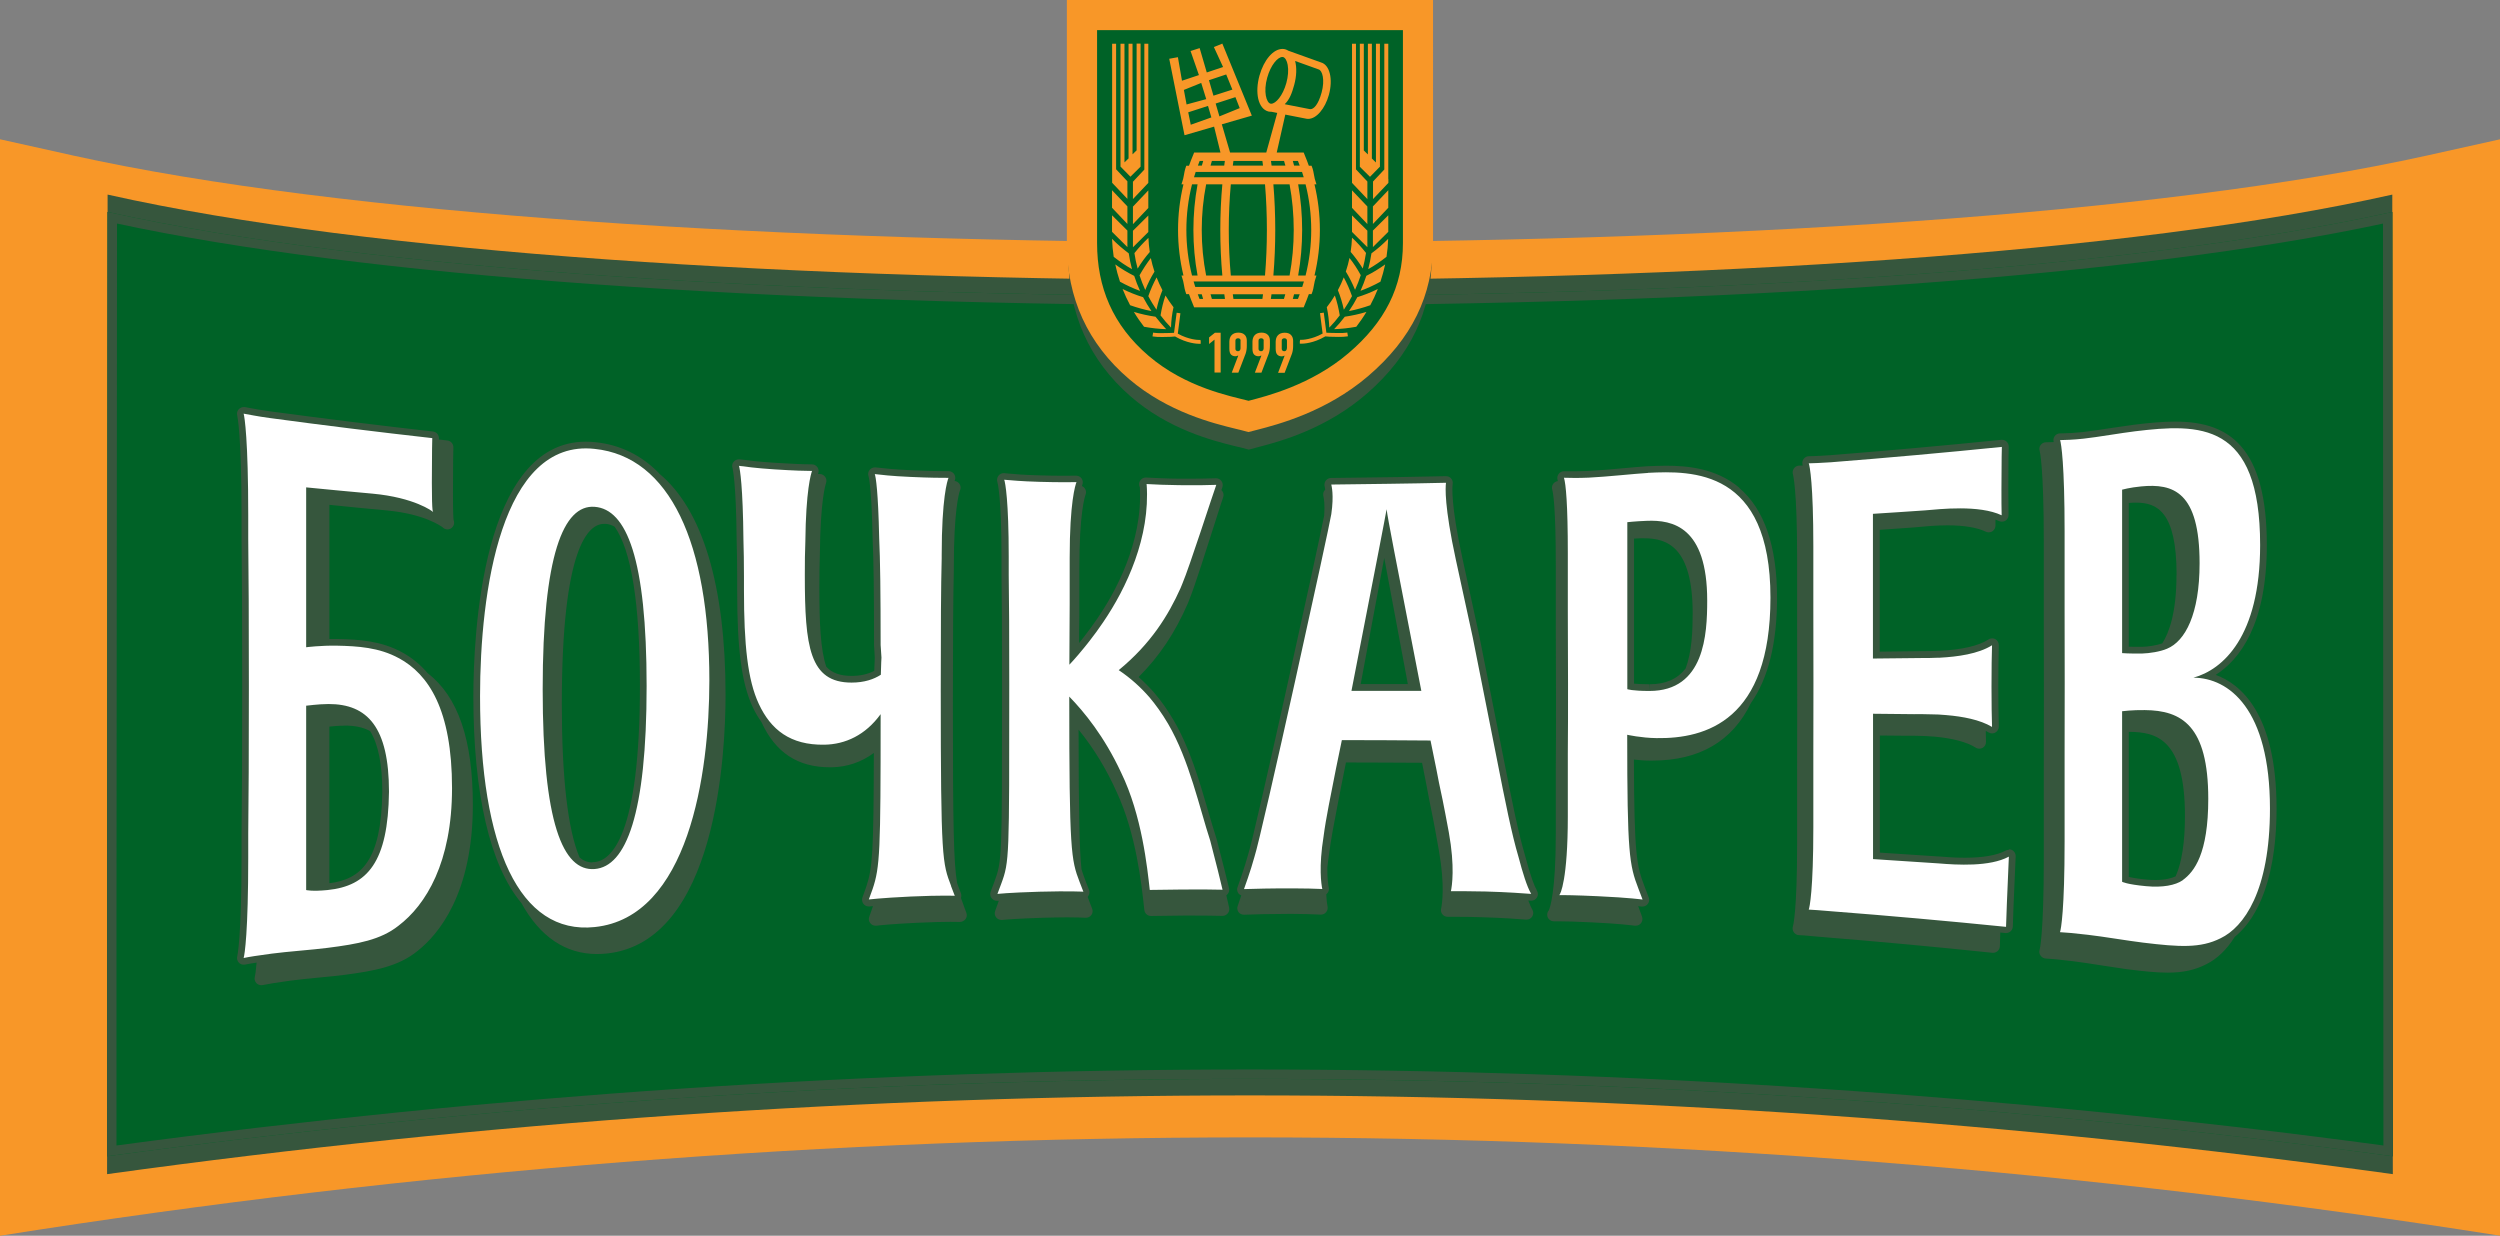 <?xml version="1.0" encoding="UTF-8"?> <svg xmlns="http://www.w3.org/2000/svg" id="Layer_1" data-name="Layer 1" viewBox="0 0 239.09 118.18"><rect x="0" y="0" width="239.09" height="118.18" fill="#808080" stroke="none"/><defs><style> .cls-1 { fill: #f89728; } .cls-1, .cls-2, .cls-3, .cls-4 { stroke-width: 0px; } .cls-2 { fill: #36563d; } .cls-3 { fill: #006227; } .cls-4 { fill: #fff; } </style></defs><g><path class="cls-1" d="M0,118.18V13.32c2.32.52,4.64,1.04,6.97,1.55,25.79,5.71,67.86,8.3,112.58,8.32,44.71-.02,86.79-2.61,112.58-8.32,2.32-.51,4.64-1.03,6.97-1.55,0,34.95,0,69.91,0,104.86-79.2-12.54-159.88-12.54-239.09,0Z"></path><path class="cls-2" d="M10.24,112.29c.02-31.23.03-62.45.05-93.68,25.15,5.65,65.85,8.16,109.25,8.19,43.4-.03,84.1-2.53,109.25-8.19.02,31.23.03,62.45.05,93.68-72.51-10.04-146.1-10.04-218.6,0Z"></path><path class="cls-3" d="M10.24,110.58c.02-30.1.03-60.21.05-90.31,25.15,5.59,65.84,8.03,109.25,8.06,43.41-.03,84.1-2.47,109.25-8.06.02,30.1.03,60.21.05,90.31-72.51-9.86-146.09-9.86-218.6,0Z"></path><path class="cls-2" d="M227.9,21.38l.02,44.04.02,44.13c-35.8-4.82-72.27-7.27-108.4-7.27s-72.6,2.45-108.4,7.27v-21.56s.05-66.61.05-66.61c23.4,5.03,61.8,7.81,108.36,7.84,46.55-.03,84.95-2.81,108.36-7.84M228.79,20.27c-25.15,5.59-65.85,8.03-109.25,8.06-43.41-.03-84.1-2.47-109.25-8.06-.02,30.1-.03,60.21-.05,90.31,36.26-4.93,72.78-7.4,109.3-7.4s73.04,2.47,109.3,7.4c-.02-30.1-.03-60.21-.05-90.31h0Z"></path></g><g><path class="cls-2" d="M211.89,64.55c2.28-1.45,4.9-4.78,4.9-12.42,0-4.51-.83-7.62-2.52-9.51-1.41-1.57-3.4-2.3-6.25-2.3-1.2,0-2.44.12-3.93.3-.55.07-1.36.19-2.22.32-.99.15-2.02.31-2.67.38-.82.09-1.35.11-1.83.12-.13,0-.26,0-.38.01-.2,0-.39.11-.5.28-.11.16-.14.37-.08.55-.14,0-.26,0-.38.01-.13,0-.26,0-.38.01-.2,0-.38.11-.5.27s-.14.37-.08.56c0,.01.39,1.44.39,8.71v7.63c0,2.06.01,4.44.01,7.21,0,2.64,0,4.93-.01,6.95v8.55c0,7.18-.39,8.64-.4,8.65-.06.19-.03.4.09.56s.29.27.49.28c.52.02,1.19.09,2.57.25.74.09,1.78.25,2.79.41.9.14,1.74.27,2.4.36,1.61.2,2.83.33,3.9.33,1.5,0,2.66-.26,3.75-.83,1-.5,1.92-1.39,2.67-2.59,1.54-1.23,4-4.43,4-12.29,0-9.11-3.47-11.92-5.85-12.78ZM205.3,84.12c-.87-.08-1.4-.18-1.71-.25v-13.88h.04c2.58.02,5.33.66,5.33,8.04,0,2.52-.3,4.46-.89,5.78-.37.17-.98.35-1.94.35-.26,0-.54-.01-.83-.04ZM208.15,54.99c0,3.6-.71,5.53-1.36,6.54-.58.2-1.38.32-1.92.33-.2,0-.38,0-.54,0-.3,0-.54,0-.74-.01v-13.75c.24-.02.47-.03.68-.03,2.02,0,3.89.84,3.89,6.92ZM40.91,64.39c-.7-.82-1.52-1.5-2.45-2-2.01-1.11-4.17-1.24-6.21-1.28-.13,0-.25,0-.38,0s-.25,0-.37,0v-12.83c1.84.19,3.69.37,5.53.54,3.57.34,5.15,1.5,5.3,1.61.12.13.29.2.46.2.05,0,.11,0,.16-.02.28-.07.48-.33.48-.62,0-.08-.02-.18-.05-.27-.02-.13-.06-.63-.06-2.59,0-2.81.03-4.19.04-4.34,0-.31-.2-.58-.5-.65-.02,0-.04,0-.07-.01-.25-.03-.49-.06-.74-.09h-.07c0-.06,0-.09,0-.11,0-.3-.19-.57-.48-.64-.03,0-.06-.01-.08-.02-5.15-.58-10.37-1.23-15.52-1.92-.93-.13-1.54-.24-2.02-.33-.17-.03-.32-.06-.46-.09-.04,0-.07,0-.11,0-.18,0-.35.08-.48.21-.15.16-.2.39-.14.61,0,.02.41,1.7.41,9.55v2.25c.04,3.17.06,7.52.06,14.1,0,6.58-.02,10.91-.06,14.05v2.28c0,7.83-.41,9.46-.41,9.47-.06.22,0,.45.15.61.12.13.29.2.47.2.04,0,.09,0,.13-.01.29-.06.63-.12,1.1-.19-.07.86-.14,1.26-.17,1.35-.06.22,0,.45.15.61.12.13.29.2.47.2.05,0,.09,0,.14-.01.52-.11,1.23-.23,2.61-.42.73-.1,1.77-.2,2.78-.3.92-.09,1.8-.17,2.44-.26,2.73-.36,5.14-.77,6.99-2.3,1.96-1.55,5.27-5.43,5.27-13.96,0-6.22-1.41-10.34-4.31-12.58ZM32.96,69.39c.99,0,1.79.17,2.44.53.78,1.27,1.16,3.17,1.16,5.81-.08,6.66-2.07,8.36-5.06,8.74v-14.98c.36-.04.88-.09,1.46-.09h0ZM117.33,85.58s.06-.06.09-.09c.12-.15.17-.36.12-.55-.17-.71-.63-2.58-1.18-4.67-.27-.84-.53-1.73-.81-2.68-.82-2.83-1.75-6.04-3.3-8.69-.56-.96-1.16-1.82-1.84-2.62-.47-.54-.98-1.05-1.52-1.53,1.99-1.98,3.5-4.25,4.72-7.07l.04-.1c.04-.1.08-.21.12-.31.47-1.14,1.67-4.91,2.46-7.4.37-1.16.66-2.08.75-2.32.07-.2.04-.42-.09-.59-.02-.03-.05-.06-.08-.09.04-.12.07-.21.09-.26.07-.2.04-.43-.08-.6-.12-.17-.31-.27-.52-.27,0,0-.02,0-.02,0-.69.02-1.49.04-2.39.04-.35,0-.72,0-1.13,0-1.24-.01-2.39-.07-3.14-.11-.01,0-.02,0-.04,0-.31,0-.57.22-.63.52-.03.14,0,.29.06.41.3,5.31-2.41,10.14-4.07,12.56-.39.57-.8,1.14-1.26,1.73l-.17.21-.05.07-.03.04c-.08.1-.15.19-.23.29,0-.91,0-1.76.02-2.54v-4.5c0-5.44.54-7,.6-7.16.08-.2.05-.42-.08-.6-.07-.1-.16-.17-.27-.22.02-.07.04-.11.04-.12.08-.2.05-.43-.07-.6-.12-.17-.32-.27-.53-.27,0,0-.01,0-.02,0-.27,0-.63.01-1.1.01-.72,0-1.55-.01-2.44-.04-1.51-.04-2.38-.12-3.01-.18l-.3-.03s-.04,0-.05,0c-.2,0-.39.09-.51.26-.13.18-.16.41-.09.61.01.03.39,1.33.39,7.13v1.75c.04,2.3.05,5.41.05,10.41v1.13c0,15.5,0,15.8-.73,17.78l-.36.96c-.07.2-.05.42.07.59.12.17.32.28.53.28.02,0,.06,0,.08,0,.02,0,.05,0,.1,0l-.35.98c-.07.2-.04.41.08.58.12.17.32.27.52.27.02,0,.06,0,.08,0,.28-.03,1.39-.13,3.89-.21.84-.02,1.62-.04,2.32-.04.99,0,1.54.03,1.74.04.01,0,.04,0,.05,0,.21,0,.41-.1.53-.27s.15-.39.07-.59l-.12-.31-.24-.63c-.03-.07-.05-.14-.07-.2.02-.02.04-.05.06-.08.12-.17.15-.4.07-.59l-.32-.82-.04-.11c-.13-.35-.25-.67-.36-1.03-.2-1.92-.27-5.28-.28-13.36,1.45,1.78,2.65,3.75,3.65,5.98,1.85,3.98,2.37,8.78,2.62,11.09l.02.18c.04.33.31.57.64.57,0,0,0,0,0,0,1.01-.02,2.02-.03,3.04-.04.41,0,.8,0,1.17,0,.88,0,1.76.01,2.61.03,0,0,.01,0,.02,0,.19,0,.37-.09.5-.24.13-.15.17-.36.13-.55-.06-.27-.16-.67-.27-1.17ZM192.12,81.27h0c-.11,0-.22.03-.31.08-.84.45-2.16.68-3.9.68-.92,0-1.8-.06-2.47-.12-.02,0-.04,0-.05,0-1.85-.13-3.73-.25-5.61-.37v-11.2l2.16.02c.16,0,.33,0,.5,0,.39,0,.83,0,1.3.02.33,0,.63.02.95.05h.06s.08.01.08.01h.05s.05,0,.05,0c1.81.16,3.16.52,4.02,1.06.1.07.22.1.34.1.11,0,.22-.03.32-.08.21-.12.33-.34.32-.57,0-.31-.02-.66-.02-1.05.1.05.19.1.28.15.1.06.22.09.33.09s.22-.03.32-.09c.2-.12.32-.34.32-.57-.03-1.17-.05-2.45-.05-3.82,0-1.44.02-2.77.05-3.95,0-.24-.12-.46-.32-.58-.1-.06-.21-.08-.32-.08-.12,0-.24.03-.34.1-.96.62-2.54.98-4.68,1.09h-.08s-.05,0-.05,0c-.46.02-.93.03-1.44.03h-.1s-4.06.05-4.06.05v-11.65c1.09-.07,2.18-.15,3.27-.23l.33-.03c.7-.07,1.76-.17,2.88-.17,1.6,0,2.84.21,3.67.61.09.04.19.06.28.06.12,0,.24-.03.34-.1.19-.12.3-.33.3-.55,0-.18,0-.37,0-.57.12.04.23.09.34.14.09.04.18.06.27.06.12,0,.24-.03.35-.1.19-.12.3-.33.29-.55-.01-.66-.02-1.47-.02-2.47,0-2.66.03-3.91.04-4.04,0-.18-.06-.35-.19-.48-.12-.12-.28-.19-.45-.19-.02,0-.04,0-.06,0-5.42.55-10.91,1.04-16.34,1.47-.78.06-1.27.07-1.66.09-.15,0-.29,0-.43.01-.21,0-.39.12-.51.29-.11.17-.14.39-.06.58,0,0,0,0,0,0s0,0,0,.02c-.13,0-.24,0-.36.01-.2,0-.39.12-.5.29s-.14.38-.07.58c0,0,.39,1.4.39,7.87v6.21c0,2.02.01,4.4.01,7.23,0,2.68,0,4.96-.01,6.94v7.1c0,6.49-.39,7.82-.4,7.83-.06.19-.03.41.08.57.11.16.29.28.49.28.32.01.66.04,1.18.09l.92.08c5.45.44,10.97.95,16.41,1.52.02,0,.04,0,.07,0,.15,0,.3-.06.42-.16.13-.12.21-.28.22-.46l.04-1.32c.17.02.33.03.5.05.02,0,.04,0,.06,0,.15,0,.3-.06.42-.16.13-.12.21-.28.22-.46l.05-1.51.03-.75c.07-1.76.13-3.22.19-4.41,0-.03,0-.06,0-.08,0-.35-.28-.64-.64-.64ZM146.97,85.13c-.22-.37-.57-1.22-1.13-3.35-.64-2.15-1.25-5.19-2.11-9.59-.75-3.79-1.5-7.57-2.25-11.34-.54-2.5-1.08-4.98-1.62-7.46-1.12-5.13-.97-6.83-.93-7.12.03-.19-.03-.37-.16-.52-.12-.14-.3-.21-.48-.21,0,0-.01,0-.02,0-2.47.06-6.16.12-10.97.17-.18,0-.36.08-.48.22s-.17.32-.15.5c0,.02,0,.06.02.1.01.06.03.16.05.3-.01.01-.03.03-.04.04-.12.14-.18.32-.15.5,0,.02,0,.06.02.11.04.19.15.76.07,1.83-.55,2.83-6.61,30.42-7.28,32.44-.35,1.27-.94,2.92-.99,3.05-.1.2-.07.42.05.61.07.11.18.18.29.22-.17.53-.31.92-.33.98-.09.2-.06.42.06.61.12.17.32.26.53.26.01,0,.03,0,.04,0,.55-.03,2.62-.08,4.27-.08h.29c.92,0,1.84.03,2.73.07,0,0,.02,0,.03,0,.19,0,.37-.08.49-.23.13-.15.18-.35.14-.55-.02-.08-.09-.48-.12-1.17.03-.03.07-.06.1-.09.13-.15.18-.35.14-.55-.03-.12-.15-.75-.14-1.9.05-.43.09-.81.15-1.19.17-1.39.49-3.07.87-5.02.1-.52.2-1.05.31-1.6l.22-1.09.23-1.16c2.43,0,4.85.02,7.28.03l.45,2.29.17.9.08.42c.14.67.45,2.16.92,4.84.57,3.27.3,5.04.2,5.51-.04.19,0,.39.13.54.12.15.3.23.5.23h0c.21,0,.44,0,.69,0,.86,0,1.73.01,2.56.04,2.02.06,3.53.17,4.24.23.02,0,.04,0,.05,0,.22,0,.42-.11.54-.29.13-.2.14-.45.02-.66,0,0-.03-.05-.03-.05-.09-.16-.21-.41-.36-.83.09,0,.17.01.23.02.02,0,.04,0,.05,0,.22,0,.42-.11.54-.3.13-.2.13-.46,0-.67,0,0-.03-.05-.03-.05ZM130.13,65.42c.72-3.83,1.44-7.67,2.15-11.52l.1-.54c.03.17.06.34.1.52.72,3.84,1.44,7.68,2.16,11.54h-4.5ZM92.13,86.5l-.07-.19-.02-.05c-.05-.13-.09-.26-.14-.38.05-.14.05-.3,0-.45l-.25-.66-.1-.28-.02-.06v-.02c-.32-1.82-.4-5.39-.4-17.07,0-6.38.03-10.22.09-12.83v-.33c0-5.29.48-6.98.59-7.28.04-.08.06-.17.06-.26,0-.34-.26-.61-.58-.64,0-.01,0-.02.01-.03.04-.08.06-.17.06-.27,0-.35-.28-.64-.64-.64h-.35c-.89,0-1.99-.03-3.26-.09-1.58-.07-2.5-.17-3.1-.24l-.27-.03s-.04,0-.07,0c-.2,0-.38.09-.51.25-.14.18-.17.41-.09.62.08.24.3,1.76.38,5.86.1,2.08.14,5.14.14,10.27l.04.68.03.52c0,.13-.03.6-.05,1.26-.62.32-1.34.48-2.16.48-1.11,0-1.88-.28-2.43-.88-.55-1.64-.66-4.13-.66-7.61,0-1.21.02-2.26.05-3.22.05-5.11.54-6.58.59-6.73.07-.2.04-.41-.08-.59-.12-.17-.31-.27-.52-.28-.05,0-.11,0-.17,0,0-.03.02-.05.02-.05.07-.2.05-.42-.07-.59-.12-.17-.31-.28-.52-.28-.9,0-2.09-.06-3.55-.15-1.59-.1-2.5-.22-3.1-.3l-.27-.03s-.05,0-.08,0c-.19,0-.38.09-.5.24-.14.17-.18.4-.1.61,0,.03.34,1.23.39,6.89.03,1.02.05,2.16.05,3.5v1.3c0,5.65.43,8.88,1.48,11.14.23.5.51.97.84,1.44,1.33,2.92,3.47,4.33,6.55,4.33h.18c1.48-.03,2.85-.5,4.02-1.37-.02,9.49-.12,11.03-.74,12.84l-.35.98c-.07.2-.04.41.08.59.12.17.32.27.52.27.03,0,.07,0,.1,0,.04,0,.14-.02.3-.03,0,0,0,.01,0,.02l-.35,1c-.07.2-.04.41.08.58.12.17.31.27.52.27.03,0,.07,0,.1,0,.28-.04,1.39-.16,3.89-.28,1.5-.07,2.54-.09,3.15-.09.54,0,.83.01.9.01,0,0,.02,0,.03,0,.2,0,.4-.1.53-.26.13-.17.17-.4.09-.6l-.28-.77ZM63.04,45.27c-1.69-1.74-3.75-2.74-6.1-2.98-.3-.03-.61-.05-.91-.05h0c-9.98,0-10.75,18.63-10.76,24.34,0,9.36,1.59,16.2,4.6,19.79,1.78,3.23,4.22,4.87,7.23,4.87.31,0,.62-.02.94-.05,10.53-1.12,11.35-19.22,11.35-24.74,0-10.43-2.2-17.75-6.36-21.17ZM56.66,82.48c-.45,0-.85-.15-1.23-.47-1.13-2.67-1.7-7.62-1.7-14.71,0-14.97,2.53-17.2,4.04-17.2.05,0,.1,0,.15,0,.3.02.58.11.86.27,1.6,2.25,2.42,7.37,2.42,15.22,0,14.38-2.74,16.74-4.38,16.86-.05,0-.11,0-.16,0ZM166.35,46.65c-2.25-1.9-5.08-2.11-7.01-2.11-.62,0-1.22.03-1.77.05-.54.03-1.35.1-2.21.18-1.16.11-2.48.22-3.45.27-.46.02-.84.03-1.17.03-.3,0-.55,0-.78,0h-.39s0,0,0,0c-.2,0-.39.09-.51.26-.12.16-.16.38-.1.57,0,.03.02.06.03.11-.17.02-.33.11-.44.25-.12.16-.16.37-.1.57.08.27.34,1.6.34,7.21v5.74c.01,1.95.02,4.25.02,7.02s0,4.89-.02,6.81v6.15c0,5.56-.56,7.06-.66,7.29-.13.15-.19.35-.15.55.06.3.32.51.63.51,0,0,0,0,.01,0,.1,0,.22,0,.37,0,.72,0,1.81.03,3.22.1,2.58.12,3.81.28,4.13.32.03,0,.07,0,.1,0,.21,0,.4-.1.52-.27s.15-.39.08-.59l-.37-1.01c.11.01.22.03.31.04.03,0,.07,0,.1,0,.21,0,.41-.1.53-.28s.15-.39.07-.59l-.4-1.05c-.76-1.98-.99-3-1.02-12.14.44.05.96.1,1.49.1h.28c4.49,0,7.66-1.85,9.42-5.5,1.66-2.35,2.5-5.73,2.5-10.07,0-4.95-1.22-8.48-3.62-10.51ZM161.2,63.94c-.79,1.01-1.92,1.5-3.44,1.5v.64h0l-.03-.64c-.71,0-1.17-.03-1.46-.06v-13.87c.19-.01.39-.02.6-.03.13,0,.26,0,.39,0,2.15,0,4.62.81,4.62,7.17,0,1.73-.08,3.7-.68,5.3Z"></path><path class="cls-2" d="M57.98,43.8c-8.8-1.01-10.77,14.02-10.77,24.17,0,14.78,3.71,23.35,10.77,22.57,8.8-.94,10.78-14.9,10.78-24.1,0-13.44-3.72-21.89-10.78-22.64ZM57.98,84.87c-3,.24-4.88-4.54-4.88-17.57,0-13.1,1.94-18.07,4.88-17.83,3,.24,4.88,5.05,4.88,17.51,0,12.59-1.94,17.65-4.88,17.89ZM190.86,83.65c-.06,1.23-.12,2.74-.19,4.57-.03.77-.05,1.53-.08,2.3-5.47-.57-10.94-1.08-16.42-1.52-1.09-.09-1.64-.14-2.12-.16.07-.19.44-1.88.44-8.05v-7.1c0-1.98.01-4.27.01-6.94,0-2.83,0-5.21-.01-7.23v-6.21c0-6.05-.34-7.84-.43-8.09.47-.02,1.01-.02,2.08-.1,5.36-.44,10.72-.94,16.07-1.5,0,0-.04,1.26-.04,4.15,0,1.03,0,1.86.02,2.54-2.12-1.04-5.8-.6-7.2-.48-1.63.12-3.26.23-4.89.34v14.14c1.54-.02,3.08-.04,4.62-.05.45,0,.97,0,1.54-.03.04,0,.09,0,.13,0,1.66-.09,3.63-.37,4.91-1.22-.03.95-.05,2.28-.05,4.06,0,1.69.02,2.98.05,3.93-1.13-.71-2.75-1.02-4.29-1.15-.04,0-.08,0-.12-.01-.04,0-.09,0-.13-.01-.32-.03-.65-.05-.99-.05-.69-.03-1.32-.03-1.82-.02-1.28-.01-2.56-.03-3.84-.04v14.21c2.04.13,4.09.27,6.13.42,0,0,0,0,0,0,1.76.15,4.84.35,6.62-.66ZM208.21,66.17c2.75-.78,6.27-4,6.27-12.96,0-12.11-5.69-11.89-11.77-11.12-1.16.15-3.6.58-4.81.72-1.06.12-1.68.12-2.22.14.11.35.42,2.38.42,8.9v7.63c0,2.06.01,4.44.01,7.21,0,2.64,0,4.94-.01,6.95v8.55c0,6.65-.33,8.57-.43,8.85.56.03,1.27.1,2.61.25,1.4.16,3.8.59,5.19.77,3.41.43,5.38.56,7.28-.43,2.17-1.09,4.64-4.58,4.64-12.67,0-9.76-3.87-12.77-7.2-12.8ZM201.51,47.79s.74-.21,1.78-.31c3.02-.31,5.5.5,5.5,7.51,0,4.98-1.36,7.61-3.06,8.35-.66.3-1.67.45-2.32.47-1.28.02-1.9-.04-1.9-.04v-15.97ZM207.21,85.97c-.7.5-1.9.74-3.45.59-1.82-.18-2.25-.42-2.25-.42v-16.67s.97-.13,2.13-.12c3.45.03,5.96,1.49,5.96,8.68,0,5.36-1.32,7.12-2.4,7.94ZM91.45,86.53c.12.32.23.64.35.96,0,0-1.25-.07-4.13.07-2.92.14-3.95.29-3.95.29.12-.34.23-.67.35-1.01.7-2.13.76-3.73.76-16.88v-.23c-1.42,2.05-3.32,2.95-5.3,2.98-3.19.05-5.02-1.46-6.15-3.98-1.05-2.34-1.4-5.79-1.4-11.11v-1.33c0-1.41-.02-2.58-.05-3.58-.05-5.25-.32-6.96-.42-7.26.62.08,1.53.22,3.34.34,1.85.13,2.93.15,3.53.16-.1.28-.58,1.87-.63,6.93-.03.93-.05,2-.05,3.25,0,7,.43,10.51,4.4,10.51,1.19,0,2.08-.32,2.75-.76.02-1.01.06-1.68.06-1.68-.03-.41-.05-.81-.08-1.22,0-5.15-.04-8.36-.13-10.51-.09-4.46-.32-5.95-.41-6.21.61.07,1.53.19,3.35.28,1.84.09,2.96.1,3.57.09-.1.28-.64,1.96-.64,7.54v.31c-.07,2.71-.09,6.71-.09,12.85,0,16.7.16,16.93.97,19.19ZM39.58,64.26c-1.86-1.07-3.91-1.19-5.81-1.23-1.55-.03-2.9.15-2.9.15v-15.63c2.08.21,4.16.42,6.23.62,3.94.38,5.66,1.73,5.7,1.8,0-.14-.12.35-.12-2.86,0-3,.04-4.36.04-4.36-5.09-.6-10.18-1.25-15.26-1.97-1.25-.18-1.92-.33-2.46-.43.09.31.43,2.55.43,9.95v2.3c.04,3.36.06,7.95.06,14.41,0,6.44-.02,11.02-.06,14.37v2.32c0,7.33-.33,9.53-.43,9.86.55-.12,1.27-.24,2.65-.43,1.39-.19,3.87-.38,5.22-.56,2.87-.37,5-.79,6.66-2.16,2.6-2.05,5.04-6.19,5.04-13.46,0-7.68-2.21-11.13-5-12.7ZM32.88,86.93c-1.47.15-2.01,0-2.01,0v-18.02c.15,0,1.01-.15,2.09-.16,3.68-.01,5.69,2.27,5.69,8.58-.08,6.87-2.02,9.21-5.77,9.61ZM156.96,46.16c-1.21.07-3.89.38-5.57.46-1.11.05-1.76.02-2.33.01.17.59.37,2.53.37,7.39v5.74c.01,1.95.02,4.25.02,7.01,0,2.64,0,4.89-.02,6.81v6.15c0,6.17-.69,7.66-.82,7.71.5-.01,1.5,0,3.64.1,3,.14,4.2.33,4.2.33-.13-.36-.26-.71-.39-1.07-.86-2.31-1.05-3.42-1.05-15.04,0,0,1.28.31,2.76.33,4.63.07,10.7-1.72,10.7-13.74,0-12.56-7.35-12.41-11.52-12.19ZM157.07,67.46c-1.63,0-2.06-.18-2.06-.18v-16.32s.78-.09,1.83-.13c2.41-.11,5.68.55,5.68,7.8,0,3.26-.23,8.85-5.45,8.83ZM145.95,87.24c-.35-.63-.76-1.99-1.16-3.56-.63-2.2-1.23-5.29-2.09-9.84-.74-3.88-1.47-7.74-2.21-11.59-.53-2.54-1.06-5.08-1.59-7.61-1.1-5.23-.98-7.07-.92-7.51-3.15.08-7.63.14-10.78.17.02.13.27,1,0,2.89-.15,1.11-6.53,31.34-7.22,33.51-.36,1.34-.97,3.13-.98,3.15.62-.03,2.95-.08,4.6-.08,1.13,0,2.06.03,2.76.07-.1-.46-.35-2.15.12-5.13.21-1.75.68-4.03,1.17-6.65.18-.93.37-1.85.55-2.78,2.78,0,5.56.02,8.33.04.18.94.37,1.87.55,2.81.08.45.17.89.25,1.32.15.69.45,2.17.92,4.85.59,3.39.3,5.26.2,5.75.83,0,1.99,0,3.27.04,2.09.06,3.62.18,4.28.24-.02-.03-.03-.05-.05-.08ZM129.1,67.45c.85-4.55,1.7-9.1,2.56-13.66.47-2.57.71-3.8.75-4.08.04.39.28,1.73.71,4.07.85,4.55,1.7,9.11,2.56,13.68-2.19,0-4.38,0-6.57,0ZM115.83,82.14c.53,2.09.97,3.97,1.15,4.76-.94-.02-2.25-.04-3.8-.03-1.01.01-2.03.02-3.04.04-.23-2.17-.74-7.29-2.69-11.47-1.6-3.58-3.49-5.95-4.87-7.43,0,15.13.17,15.94.97,18.13.12.32.23.63.35.95,0,0-1.25-.09-4.13,0-2.92.09-3.95.22-3.95.22.12-.33.23-.65.35-.98.78-2.18.76-2.55.76-19.55,0-4.76-.01-8.15-.05-10.64v-1.79c0-5.5-.32-7.23-.43-7.52.62.05,1.52.15,3.28.21,1.77.05,2.88.04,3.51.03-.11.28-.64,1.95-.64,7.39v4.5c-.01,1.67-.02,3.63-.03,5.96,0,0,.59-.63,1.42-1.7.09-.11.18-.23.27-.35.07-.1.14-.19.22-.29.42-.56.84-1.15,1.26-1.8,2.2-3.36,4.45-8.33,4.09-13.49-.02,0-.04-.01-.05-.02.87.05,1.96.1,3.11.11,1.6.02,2.72,0,3.48-.03-.28.79-2.53,8.06-3.2,9.7-.05.13-.1.26-.15.4-1.14,2.65-2.78,5.43-5.81,8.01,1.13.78,2.08,1.68,2.89,2.65.56.69,1.15,1.53,1.75,2.59,1.99,3.55,2.95,8.22,3.97,11.46Z"></path><path class="cls-4" d="M56.87,42.93c-8.96-.99-10.96,13.72-10.96,23.65,0,14.46,3.77,22.84,10.96,22.08,8.96-.92,10.97-14.58,10.97-23.58,0-13.15-3.78-21.41-10.97-22.15ZM56.87,83.11c-3.05.24-4.97-4.44-4.97-17.19,0-12.82,1.98-17.68,4.97-17.45,3.05.23,4.97,4.94,4.97,17.14,0,12.31-1.98,17.27-4.97,17.5ZM192.12,81.91c-.06,1.2-.12,2.68-.19,4.48-.03.75-.05,1.5-.08,2.25-5.57-.56-11.14-1.06-16.71-1.49-1.11-.09-1.67-.14-2.16-.16.08-.19.44-1.84.44-7.88v-6.94c0-1.94.01-4.17.01-6.79,0-2.77,0-5.1-.01-7.07v-6.08c0-5.92-.34-7.67-.44-7.92.48-.02,1.02-.02,2.11-.1,5.46-.43,10.91-.92,16.36-1.47,0,0-.04,1.23-.04,4.06,0,1.01,0,1.82.02,2.48-2.16-1.02-5.9-.59-7.33-.47-1.66.11-3.32.23-4.98.33v13.84c1.57-.02,3.13-.03,4.7-.05.45,0,.99,0,1.56-.03.04,0,.09,0,.13,0,1.69-.09,3.69-.36,5-1.19-.03.93-.05,2.23-.05,3.97,0,1.65.02,2.92.05,3.84-1.15-.69-2.8-1-4.36-1.13-.04,0-.08,0-.12-.01-.05,0-.09,0-.14-.01-.32-.03-.66-.05-1.01-.05-.71-.03-1.34-.02-1.85-.02-1.3-.01-2.6-.03-3.9-.04v13.9c2.08.13,4.16.27,6.24.41,0,0,0,0,0,0,1.79.15,4.92.34,6.74-.64ZM209.77,64.81c2.8-.76,6.38-3.91,6.38-12.68,0-11.84-5.79-11.63-11.98-10.88-1.18.14-3.67.57-4.89.7-1.08.12-1.71.12-2.26.14.11.34.43,2.33.43,8.71v7.47c0,2.02.01,4.34.01,7.06,0,2.58,0,4.83-.01,6.8v8.36c0,6.5-.34,8.38-.44,8.66.57.03,1.29.09,2.66.25,1.42.16,3.87.58,5.29.75,3.47.42,5.48.55,7.41-.42,2.21-1.06,4.72-4.48,4.72-12.4,0-9.55-3.94-12.5-7.32-12.52ZM202.95,46.83s.75-.21,1.81-.31c3.08-.3,5.6.49,5.6,7.35,0,4.88-1.38,7.45-3.11,8.17-.67.29-1.7.44-2.37.46-1.3.02-1.93-.04-1.93-.04v-15.63ZM208.75,84.18c-.71.49-1.93.72-3.51.57-1.85-.17-2.29-.42-2.29-.42v-16.31s.99-.13,2.17-.11c3.51.03,6.07,1.46,6.07,8.49,0,5.25-1.34,6.97-2.44,7.77ZM90.95,84.73c.12.31.24.63.36.94,0,0-1.27-.06-4.2.07-2.97.14-4.02.29-4.02.28.12-.33.24-.66.36-.99.71-2.09.77-3.65.77-16.51v-.22c-1.45,2-3.37,2.89-5.39,2.92-3.25.05-5.11-1.43-6.26-3.9-1.07-2.29-1.42-5.67-1.42-10.87v-1.3c0-1.38-.02-2.52-.05-3.5-.05-5.13-.33-6.81-.43-7.1.63.08,1.55.22,3.4.34,1.88.12,2.99.15,3.59.15-.1.27-.59,1.83-.64,6.78-.04.91-.05,1.95-.05,3.18,0,6.85.44,10.28,4.47,10.28,1.21,0,2.12-.31,2.8-.75.02-.99.06-1.64.06-1.64-.03-.4-.05-.8-.08-1.2,0-5.04-.04-8.18-.14-10.28-.09-4.36-.32-5.82-.42-6.07.62.07,1.56.19,3.41.27,1.88.09,3.02.09,3.64.09-.11.27-.65,1.92-.65,7.38v.31c-.07,2.65-.09,6.57-.09,12.57,0,16.34.16,16.56.99,18.77ZM38.15,62.95c-1.89-1.04-3.98-1.16-5.91-1.2-1.58-.03-2.96.15-2.96.15v-15.29c2.11.21,4.23.41,6.34.6,4.01.37,5.76,1.69,5.8,1.76,0-.13-.12.34-.12-2.8,0-2.94.04-4.27.04-4.27-5.18-.58-10.36-1.22-15.53-1.92-1.27-.17-1.96-.33-2.51-.42.09.3.44,2.5.44,9.73v2.25c.04,3.29.06,7.78.06,14.1,0,6.3-.02,10.78-.06,14.06v2.27c0,7.18-.34,9.32-.44,9.65.56-.12,1.3-.23,2.7-.42,1.42-.19,3.94-.37,5.32-.55,2.92-.37,5.09-.77,6.78-2.11,2.64-2,5.13-6.06,5.13-13.17,0-7.52-2.25-10.89-5.09-12.43ZM31.33,85.12c-1.5.15-2.05,0-2.05,0v-17.63c.16,0,1.02-.15,2.13-.16,3.74-.01,5.79,2.22,5.79,8.39-.08,6.72-2.05,9.01-5.87,9.4ZM157.61,45.23c-1.23.07-3.96.37-5.67.45-1.13.05-1.8.02-2.37.01.18.58.37,2.48.37,7.23v5.61c.01,1.9.02,4.16.02,6.86,0,2.59,0,4.79-.02,6.66v6.02c0,6.04-.71,7.5-.83,7.54.51-.01,1.53,0,3.7.1,3.05.14,4.28.32,4.28.32-.13-.35-.26-.7-.4-1.05-.87-2.26-1.07-3.35-1.07-14.71,0,0,1.31.3,2.81.32,4.71.07,10.89-1.68,10.89-13.44,0-12.29-7.48-12.14-11.72-11.93ZM157.73,66.08c-1.66,0-2.1-.17-2.1-.17v-15.97s.79-.09,1.86-.13c2.46-.1,5.78.54,5.78,7.63,0,3.19-.24,8.66-5.54,8.64ZM146.4,85.42c-.36-.62-.78-1.95-1.18-3.48-.64-2.15-1.25-5.18-2.12-9.63-.75-3.79-1.5-7.57-2.25-11.34-.54-2.49-1.08-4.97-1.62-7.45-1.11-5.12-1-6.92-.94-7.35-3.21.08-7.77.13-10.97.17.02.12.27.98,0,2.83-.15,1.09-6.65,30.66-7.35,32.78-.36,1.32-.99,3.06-1,3.08.63-.03,3-.08,4.68-.07,1.15,0,2.1.03,2.81.06-.1-.45-.35-2.11.12-5.02.22-1.72.69-3.95,1.19-6.5.19-.91.37-1.81.56-2.72,2.83,0,5.66.02,8.48.04.19.91.37,1.83.56,2.75.09.44.17.87.25,1.29.15.67.46,2.12.94,4.74.6,3.32.3,5.15.2,5.63.85,0,2.02,0,3.33.03,2.13.06,3.69.18,4.35.23-.02-.03-.03-.05-.05-.08ZM129.25,66.06c.87-4.45,1.73-8.9,2.6-13.37.48-2.51.72-3.72.76-3.99.04.38.28,1.69.72,3.98.87,4.45,1.73,8.91,2.6,13.39-2.23,0-4.45,0-6.68,0ZM115.75,80.43c.54,2.05.99,3.89,1.17,4.66-.95-.02-2.29-.04-3.87-.02-1.03.01-2.06.02-3.09.04-.24-2.12-.75-7.13-2.74-11.22-1.63-3.5-3.55-5.82-4.96-7.27,0,14.81.17,15.59.99,17.73.12.31.24.62.36.93,0,0-1.27-.08-4.2,0-2.97.09-4.02.21-4.02.21.12-.32.24-.64.36-.96.79-2.13.77-2.49.77-19.13,0-4.65-.01-7.98-.05-10.41v-1.75c0-5.38-.33-7.08-.43-7.36.64.05,1.55.15,3.34.2,1.81.05,2.93.04,3.57.03-.11.28-.65,1.91-.65,7.23v4.4c-.01,1.63-.02,3.55-.03,5.83,0,0,.6-.62,1.45-1.67.09-.11.18-.23.28-.35.07-.09.15-.18.22-.28.42-.54.86-1.13,1.28-1.76,2.24-3.29,4.52-8.15,4.16-13.2-.02,0-.04-.01-.05-.02.88.05,2,.1,3.17.11,1.63.02,2.77,0,3.54-.03-.29.77-2.57,7.88-3.26,9.49-.06.13-.1.26-.16.39-1.16,2.59-2.83,5.31-5.91,7.84,1.15.77,2.11,1.65,2.94,2.6.57.68,1.17,1.49,1.78,2.53,2.03,3.47,3,8.04,4.04,11.21Z"></path></g><g><path class="cls-2" d="M118.49,42.76l-.49-.12c-2.03-.51-6.25-1.56-9.91-4.76-3.92-3.43-5.91-7.88-5.91-13.22V1.37h34.74v23.28c0,5.1-2.02,9.34-6.16,12.96-3.92,3.43-8.41,4.62-10.32,5.12l-1.01.27-.93-.25Z"></path><path class="cls-3" d="M118.83,40.59l-.54-.13c-2.05-.5-6.32-1.54-9.95-4.64-3.82-3.26-5.76-7.49-5.76-12.57V.54h33.92v22.71c0,4.82-1.97,8.84-6.03,12.3-3.91,3.34-8.46,4.51-10.4,5.02l-.67.17-.58-.15Z"></path><path class="cls-1" d="M137.05,0h-35.02s0,23.26,0,23.26c0,5.25,2,9.62,5.95,12.99,3.73,3.18,8.08,4.24,10.16,4.75.2.05.38.09.54.13l.72.19.81-.21c1.98-.51,6.61-1.71,10.62-5.13,4.18-3.57,6.22-7.73,6.22-12.72V0ZM128.96,33.78c-3.56,3.04-7.85,4.11-9.55,4.55-1.7-.44-5.99-1.25-9.55-4.29-3.46-2.95-4.94-6.58-4.94-10.8V2.88s29.25,0,29.25,0v20.37c0,4.22-1.75,7.58-5.21,10.53ZM116.18,31.83l-.55.44v.63l.52-.42v3.15h.59v-3.81h-.55ZM119.03,32.01c.14.14.21.33.21.57v.49c0,.29-.04.53-.11.74l-.7,1.83h-.63l.62-1.62-.02-.02c-.07.04-.15.07-.24.07-.18,0-.32-.05-.43-.16-.11-.11-.16-.3-.16-.57v-.66c0-.12.02-.24.05-.34.03-.11.09-.2.16-.28.07-.08.16-.14.26-.18s.23-.07.38-.07c.27,0,.48.07.61.21ZM118.65,32.58c0-.07-.02-.13-.07-.17-.05-.04-.1-.06-.18-.06-.07,0-.13.02-.18.06-.05.04-.07.09-.07.17v.78c0,.07.02.13.07.17.05.04.11.06.18.06.08,0,.14-.03.18-.09.04-.06.06-.12.06-.19v-.73ZM121.24,32.01c.14.14.21.33.21.57v.49c0,.29-.04.53-.11.74l-.7,1.83h-.63l.62-1.62-.02-.02c-.07.04-.15.07-.24.07-.18,0-.32-.05-.43-.16-.11-.11-.16-.3-.16-.57v-.66c0-.12.02-.24.05-.34.03-.11.09-.2.16-.28.07-.08.16-.14.26-.18.11-.04.23-.07.38-.07.27,0,.48.07.61.21ZM120.86,32.58c0-.07-.02-.13-.07-.17-.05-.04-.1-.06-.18-.06-.07,0-.13.02-.18.06-.05.04-.07.09-.07.17v.78c0,.07.02.13.07.17.05.04.11.06.18.06.08,0,.14-.03.18-.09.04-.06.06-.12.06-.19v-.73ZM123.67,32.59v.49c0,.29-.04.53-.11.74l-.7,1.83h-.63l.62-1.62-.02-.02c-.07.04-.15.07-.24.07-.18,0-.32-.05-.43-.16-.11-.11-.16-.3-.16-.57v-.66c0-.12.02-.24.05-.34.03-.11.09-.2.16-.28.07-.08.16-.14.26-.18.11-.04.23-.07.38-.07.27,0,.48.07.61.21.14.14.21.33.21.57ZM123.08,33.31v-.73c0-.07-.02-.13-.07-.17-.05-.04-.1-.06-.18-.06-.07,0-.13.02-.18.06-.05.04-.07.09-.07.17v.78c0,.07.02.13.07.17.05.04.11.06.18.06.08,0,.14-.03.18-.09.04-.06.06-.12.06-.19ZM113.28,12.92l-1.46-7.3.83-.15.39,2.25,1.62-.54-.8-2.3.87-.28.68,2.33,1.56-.52-.88-1.91.81-.33,2.82,6.89-2.87.83.79,2.7h3.46s1.05-3.79,1.05-3.79l-.55-.11h-.03c-.1,0-.19-.01-.28-.03-.47-.13-.81-.56-.96-1.22-.14-.63-.1-1.42.12-2.21.42-1.5,1.32-2.55,2.2-2.55.1,0,.19.01.28.04.09.03.19.07.28.13l3.12,1.12c.84.23,1.17,1.59.76,3.1-.37,1.33-1.2,2.3-1.98,2.3-.09,0-.17-.01-.25-.03l-1.94-.38-.82,3.63h2.58s.1.25.1.25c.14.33.27.67.39,1.01h.26l.1.27c.05.14.09.37.13.59.03.15.06.33.08.4l.16.52h-.19c.69,2.86.69,5.86,0,8.72h.19l-.16.52c-.02.07-.06.26-.08.4-.04.22-.08.45-.13.59l-.1.27h-.26c-.12.34-.25.68-.39,1.01l-.1.25h-10.48s-.1-.25-.1-.25c-.14-.33-.27-.67-.39-1.01h-.26l-.09-.27c-.05-.14-.09-.36-.13-.59-.02-.14-.06-.33-.08-.4l-.16-.52h.19c-.69-2.86-.69-5.86,0-8.72h-.19l.16-.52c.02-.07.06-.27.08-.4.04-.23.08-.45.13-.59l.09-.27h.26c.12-.34.25-.68.39-1.01l.1-.25h2.52l-.61-2.48-2.81.82ZM122.88,9.97l2.35.46s.07.01.1.01c.3,0,.74-.41,1.06-1.58.34-1.23.07-2.12-.28-2.22l-2.25-.81c.17.64.14,1.46-.09,2.3-.22.81-.45,1.39-.89,1.82ZM123.02,7.94c.17-.62.22-1.24.13-1.73-.07-.41-.24-.69-.43-.75-.02,0-.05-.01-.08-.01-.44,0-1.11.76-1.45,1.98-.38,1.36-.07,2.37.3,2.48.02,0,.05.01.08.01.44,0,1.11-.76,1.45-1.98ZM114.56,15.84h.38c.04-.16.08-.31.13-.45h-.34c-.06.15-.11.3-.17.45ZM114.53,26.35c-.53-2.86-.53-5.86,0-8.72h-.53c-.72,2.85-.72,5.87,0,8.72h.53ZM115.06,28.59c-.04-.14-.08-.29-.13-.45h-.38c.06.15.11.3.17.45h.34ZM117.15,28.59c-.02-.14-.04-.29-.06-.45h-1.32c.04.16.09.31.13.45h1.24ZM120.79,28.14h-2.89c.02.16.04.31.06.45h2.77c.02-.14.04-.29.06-.45ZM122.92,28.14h-1.32c-.02.16-.04.31-.06.45h1.25c.04-.14.08-.29.13-.45ZM124.3,28.14h-.54c-.04.16-.08.31-.12.45h.49c.06-.15.11-.3.17-.45ZM124.7,26.92h-10.55c.05.17.11.34.16.52h10.23c.06-.17.11-.34.16-.52ZM116.9,17.63h-1.55c-.56,2.86-.56,5.86,0,8.72h1.55c-.26-2.86-.26-5.86,0-8.72ZM117.71,26.35h3.27c.24-2.86.24-5.86,0-8.72h-3.27c-.26,2.86-.26,5.86,0,8.72ZM121.78,26.35h1.55c.53-2.86.53-5.86,0-8.72h-1.55c.24,2.86.24,5.86,0,8.72ZM124.15,17.63c.51,2.86.51,5.86,0,8.72h.71c.72-2.85.72-5.87,0-8.72h-.71ZM123.64,15.39c.04.14.08.29.12.45h.54c-.06-.15-.11-.3-.17-.45h-.49ZM121.55,15.39c.02.14.04.29.06.45h1.32c-.04-.16-.08-.31-.13-.45h-1.25ZM117.9,15.84h2.89c-.02-.16-.04-.31-.06-.45h-2.77c-.02.14-.04.29-.06.45ZM114.35,16.44c-.06.17-.11.34-.16.51h10.49c-.05-.17-.11-.34-.16-.51h-10.16ZM115.9,15.39c-.04.14-.09.29-.13.45h1.31c.02-.16.04-.31.06-.45h-1.24ZM118.15,9.29l-1.89.61.36,1.23,1.94-.79-.41-1.05ZM115.62,7.67l.43,1.48,1.81-.58-.59-1.45-1.65.55ZM113.64,10.75l.24,1.18,1.97-.7-.32-1.1-1.89.61ZM113.22,8.6l.26,1.39,1.88-.51-.48-1.55-1.66.67ZM114.79,32.51h-.12c-.1,0-.98-.02-2.03-.6l.25-1.95-.36-.05-.25,1.92c-.24.01-.71.03-1.14.03-.3,0-.57,0-.74-.03l-.12-.02-.06.36.13.02c.17.03.44.04.81.04.57,0,1.2-.03,1.22-.05,1.14.66,2.11.7,2.29.7h.16s0-.24,0-.24l-.02-.12ZM109.32,28.42c-.66-.2-1.31-.46-1.96-.78.21.53.45,1.05.72,1.55.68.24,1.37.43,2.04.56-.29-.43-.56-.87-.8-1.33ZM110.51,30.29c-.68-.1-1.38-.25-2.07-.46.29.49.62.97.97,1.42.72.13,1.42.21,2.12.23-.36-.38-.7-.78-1.02-1.19ZM108.46,26.38c-.61-.31-1.22-.67-1.8-1.09.12.56.27,1.11.45,1.65.63.35,1.27.64,1.92.88-.22-.47-.4-.95-.56-1.44ZM108.49,24.2c.07.5.18,1,.31,1.49.35-.58.74-1.11,1.16-1.59-.07-.45-.11-.9-.13-1.35-.47.44-.92.93-1.34,1.46ZM109.53,27.73c.25-.62.54-1.21.88-1.75-.14-.43-.26-.86-.35-1.3-.39.51-.75,1.06-1.08,1.65.16.48.34.95.55,1.41ZM109.82,20.61l-1.47,1.46v1.58l1.47-1.46v-1.58ZM107.95,24.23c-.55-.41-1.09-.87-1.6-1.39.02.58.08,1.15.16,1.72.57.45,1.15.85,1.75,1.18-.13-.5-.24-1-.31-1.51ZM109.82,18.21l-1.47,1.55v1.68l1.47-1.55v-1.68ZM111.99,31.33c.02-.67.1-1.33.24-1.95-.28-.36-.53-.73-.77-1.12-.21.6-.36,1.24-.47,1.9.31.41.64.8,1,1.17ZM110.6,29.62c.14-.66.33-1.28.57-1.87-.21-.4-.4-.81-.56-1.22-.3.56-.57,1.16-.79,1.79.23.45.5.88.78,1.3ZM107.82,21.42v-1.68l-1.47-1.55v1.68s1.47,1.55,1.47,1.55ZM108.35,17.36v1.68l1.47-1.55v-.37h0V4.18h-.38v12.04l-1.08,1.15ZM107.82,22.05l-1.47-1.46v1.58s1.47,1.46,1.47,1.46v-1.58ZM106.35,17.47l1.47,1.55v-1.68l-1.08-1.15V4.18h-.38v12.94h0v.36ZM107.15,15.92h0s0,0,0,0l.96.98.97-.96v-1.95h0s0-9.82,0-9.82h-.38v10.21l-.39.38V4.18h-.38v10.97l-.39.38V4.18h-.38v11.74h0s0,0,0,0ZM124.31,32.63v.24s.15,0,.15,0c.18,0,1.15-.03,2.29-.7.02.02.64.05,1.22.05.37,0,.64-.01.81-.04l.13-.02-.06-.36-.12.02c-.17.03-.44.03-.74.03-.43,0-.9-.02-1.14-.03l-.25-1.92-.36.05.25,1.95c-1.05.58-1.93.6-2.03.6h-.12s-.02.12-.02.12ZM129.01,29.75c.68-.13,1.36-.32,2.04-.56.27-.5.51-1.02.72-1.55-.65.32-1.31.58-1.96.78-.24.46-.5.9-.8,1.33ZM127.59,31.48c.69-.02,1.4-.1,2.12-.23.35-.46.68-.93.97-1.42-.69.21-1.39.36-2.07.46-.31.41-.65.81-1.02,1.19ZM130.1,27.82c.64-.24,1.29-.53,1.92-.88.18-.54.33-1.09.45-1.65-.59.42-1.19.79-1.8,1.09-.16.49-.35.97-.56,1.44ZM129.3,22.74c-.02.46-.06.91-.13,1.35.42.49.81,1.02,1.16,1.59.13-.49.23-.98.31-1.49-.42-.53-.86-1.02-1.34-1.46ZM130.14,26.32c-.32-.59-.68-1.14-1.08-1.65-.09.44-.21.88-.35,1.3.33.54.63,1.13.88,1.75.21-.46.4-.93.55-1.41ZM129.3,22.18l1.47,1.46v-1.58s-1.47-1.46-1.47-1.46v1.58ZM130.85,25.74c.6-.34,1.18-.73,1.75-1.18.09-.57.14-1.14.16-1.72-.51.52-1.04.98-1.6,1.39-.08.51-.18,1.02-.31,1.51ZM129.3,19.88l1.47,1.55v-1.68s-1.47-1.55-1.47-1.55v1.68ZM128.13,30.16c-.11-.66-.26-1.3-.47-1.9-.23.39-.49.76-.77,1.12.13.62.21,1.28.24,1.95.36-.37.69-.76,1-1.17ZM129.3,28.32c-.22-.63-.48-1.23-.79-1.79-.16.42-.35.83-.56,1.22.24.59.43,1.22.57,1.87.29-.42.55-.86.78-1.3ZM132.77,19.87v-1.68s-1.47,1.55-1.47,1.55v1.68s1.47-1.55,1.47-1.55ZM129.68,16.22V4.18s-.38,0-.38,0v12.94s0,0,0,0v.37s1.47,1.55,1.47,1.55v-1.68s-1.08-1.15-1.08-1.15ZM131.3,23.63l1.47-1.46v-1.58s-1.47,1.46-1.47,1.46v1.58ZM132.77,17.12h0V4.18s-.38,0-.38,0v12.03s-1.08,1.15-1.08,1.15v1.68s1.47-1.55,1.47-1.55v-.36ZM131.97,15.92h0V4.18s-.38,0-.38,0v11.36s-.39-.38-.39-.38V4.18s-.38,0-.38,0v10.59s-.39-.38-.39-.38V4.18s-.38,0-.38,0v9.82h0s0,1.95,0,1.95l.97.96.96-.98h0s0,0,0,0Z"></path></g></svg> 